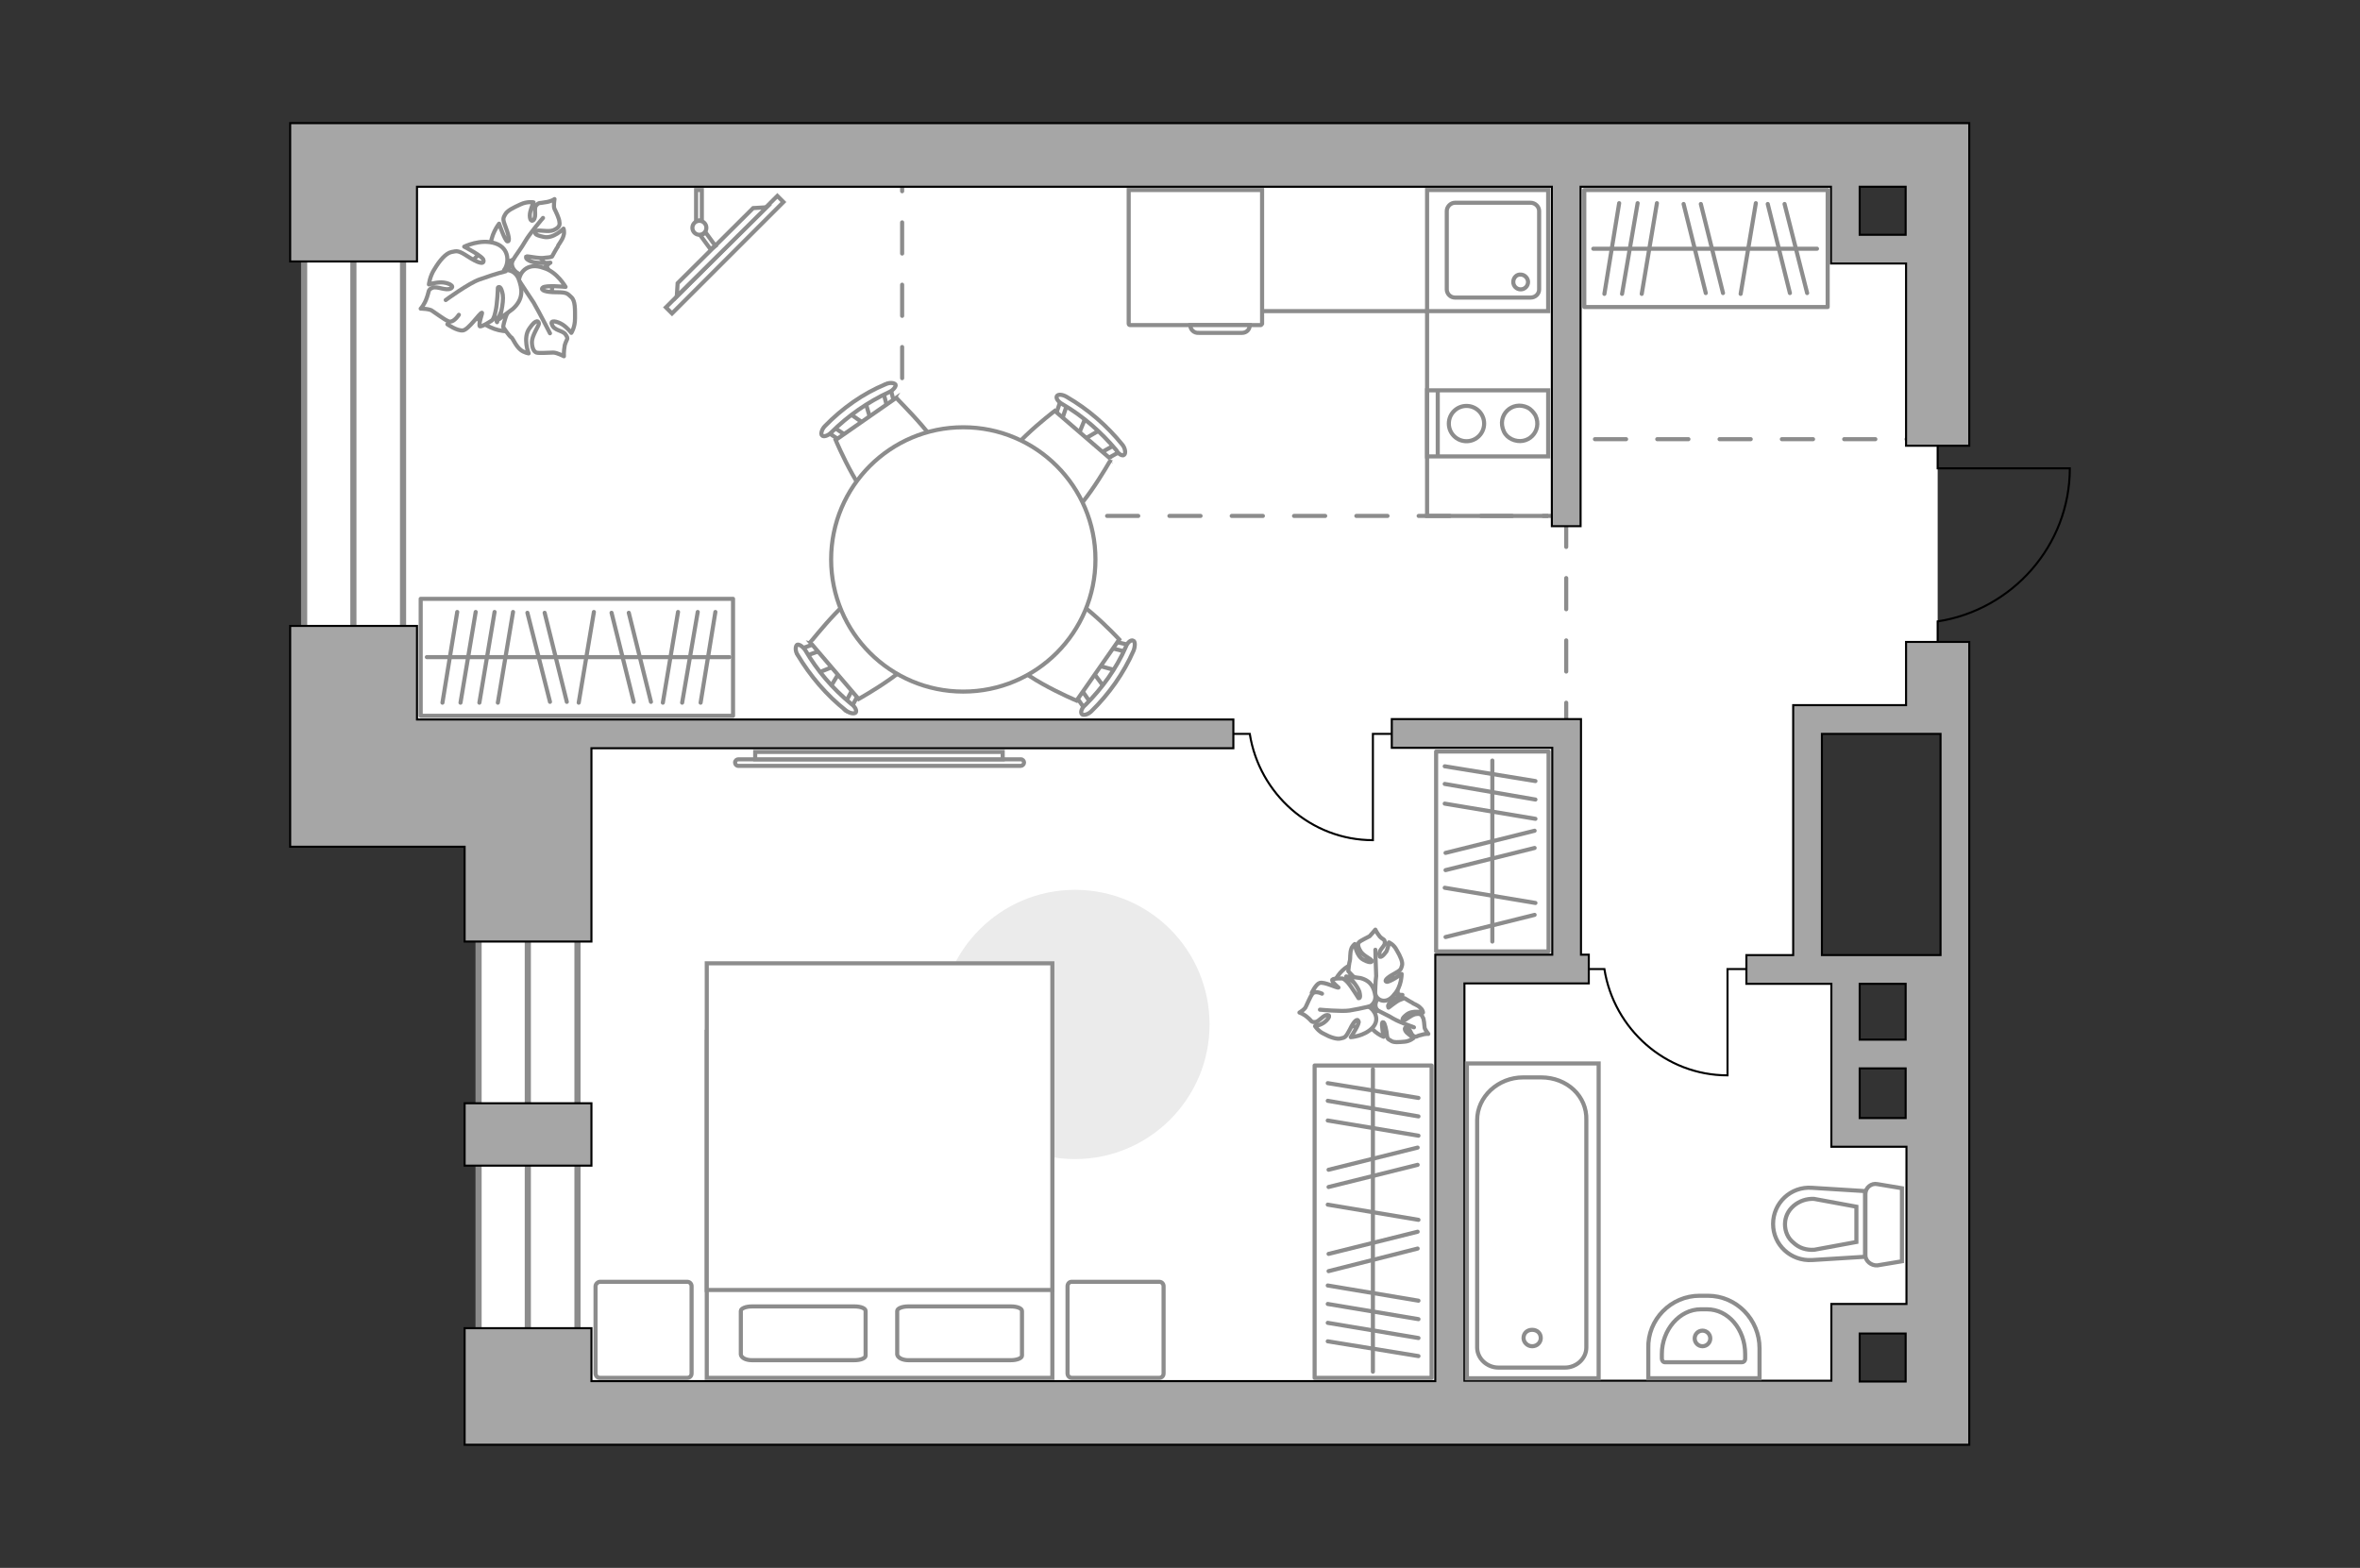 <?xml version="1.0" encoding="utf-8"?>
<!-- Generator: Adobe Illustrator 23.1.0, SVG Export Plug-In . SVG Version: 6.00 Build 0)  -->
<svg version="1.1" id="Слой_1" xmlns="http://www.w3.org/2000/svg" xmlns:xlink="http://www.w3.org/1999/xlink" x="0px" y="0px"
	 viewBox="0 0 575 382" style="enable-background:new 0 0 575 382;" xml:space="preserve">
<rect x="0" y="0" width="575" height="382" fill="#333333" stroke="none"/>
<style type="text/css">
	.st0{fill:#FFFFFF;}
	.st1{fill:#FFFFFF;stroke:#8C8C8C;stroke-width:1.5;stroke-linecap:round;stroke-miterlimit:10;}
	.st2{fill:none;stroke:#8C8C8C;stroke-width:1.5;stroke-linecap:round;stroke-miterlimit:10;}
	.st3{fill:none;stroke:#8C8C8C;stroke-linecap:round;stroke-linejoin:round;stroke-miterlimit:10;stroke-dasharray:7.591;}
	.st4{fill:#A6A6A6;stroke:#000000;stroke-width:0.5;stroke-miterlimit:10;}
	.st5{fill:none;stroke:#000000;stroke-width:0.5;stroke-miterlimit:10;}
	.st6{fill:none;stroke:#8C8C8C;stroke-miterlimit:10;}
	.st7{fill:none;stroke:#8C8C8C;stroke-miterlimit:10;}
	.st8{fill:#FFFFFF;stroke:#8C8C8C;stroke-miterlimit:10;}
	.st9{fill:#EBEBEB;}
	.st10{fill:#FFFFFF;stroke:#8C8C8C;stroke-linecap:round;stroke-linejoin:round;stroke-miterlimit:10;}
	.st11{fill:none;stroke:#8C8C8C;stroke-linecap:round;stroke-linejoin:round;stroke-miterlimit:10;}
	.st12{fill:#FFFFFF;stroke:#8C8C8C;stroke-width:1;stroke-miterlimit:10.001;}
	.st13{fill:#FFFFFF;stroke:#8C8C8C;stroke-width:1;stroke-miterlimit:9.998;}
</style>
<g id="bg">
	<polygon class="st0" points="449.6,321.3 472.1,321.3 472.1,276 449.6,276 449.6,236.3 440.3,236.3 440.3,175.3 472.1,175.3 
		472.1,60.6 449.9,60.6 449.9,38.5 86.1,38.5 86.1,189.5 128.6,189.5 128.6,343.2 449.6,343.2 	"/>
</g>
<g id="windows">
	<rect x="116.6" y="178.8" class="st1" width="24.1" height="160.7"/>
	<line class="st2" x1="128.6" y1="178.8" x2="128.6" y2="339.5"/>
	<rect x="74.1" y="38.5" class="st1" width="24.1" height="160.7"/>
	<line class="st2" x1="86.1" y1="38.5" x2="86.1" y2="199.2"/>
</g>
<g id="plan">
	<line class="st3" x1="381.6" y1="178.8" x2="381.6" y2="128.2"/>
	<line class="st3" x1="472.1" y1="107" x2="381.6" y2="107"/>
	<polyline class="st3" points="219.8,39 219.8,125.7 381.6,125.7 	"/>
	<g>
		<path class="st4" d="M446.1,45.5v18.7h18.3v44.4h15.4V30H70.7l0,0l0,0v33.7h30.9V45.5h276.5v82.7h7V45.5H446.1z M453.1,57.1V45.5
			h11.2v11.7h-11.2V57.1z"/>
		<path class="st4" d="M479.8,352V156.4h-15.4v15.4h-27.5v60.9h-11.4v7h20.7v39.7h18.3v38.3h-18.3v18.7h-89.4v-96.8h30.3v-7h-1.9
			v-57.4h-46.1v7h39.1v50.4h-28.5v103.9H144.1v-12.9h-30.9V352l0,0l0,0H479.8z M472.8,178.8v53.9h-28.9v-53.9L472.8,178.8
			L472.8,178.8z M464.3,239.7v13.6h-11.2v-13.6H464.3z M453.1,272.4v-12.1h11.2v12.1H453.1z M453.1,336.6v-11.7h11.2v11.7H453.1z"/>
		<path class="st5" d="M472.1,156.4v-5c18.2-2.8,32.2-18.5,32.2-37.3h-32.2v-5.6"/>
		<path class="st5" d="M386.9,236.1h4c2.3,14.6,14.9,25.9,30,25.9v-25.9h4.5"/>
		<path class="st5" d="M300.5,178.8h4c2.3,14.6,14.9,25.9,30,25.9v-25.9h4.5"/>
		<g>
			<g>
				<rect x="347.7" y="95.1" class="st6" width="29.5" height="16.1"/>
			</g>
			<line class="st6" x1="350.3" y1="111.2" x2="350.3" y2="95"/>
			<ellipse class="st7" cx="357.3" cy="103.2" rx="4.3" ry="4.3"/>
			<path class="st6" d="M372.2,99.3c-3.8-1.8-7.6,1.9-5.8,5.8c0.4,0.9,1.1,1.5,1.9,1.9c3.8,1.8,7.6-1.9,5.8-5.8
				C373.6,100.4,373,99.7,372.2,99.3z"/>
		</g>
		<g>
			<path id="Vector_134_2_" class="st8" d="M414.1,315.7h2c7,0,12.6,5.8,12.6,12.8v7.3h-27.1v-7.3
				C401.4,321.5,407.1,315.7,414.1,315.7z"/>
			<path id="Vector_133_2_" class="st8" d="M414.4,319h1.5c5.2,0,9.3,4.9,9.3,10.9v1.1c0,0.6-0.4,0.9-0.8,0.9h-18.7
				c-0.5,0-0.8-0.4-0.8-0.9v-1.1C404.9,324,409.2,319,414.4,319z"/>
			<circle class="st8" cx="414.8" cy="326.1" r="1.9"/>
		</g>
		<g>
			<path id="wc_2_" class="st8" d="M442,304.4"/>
			<g id="Group_26_2_">
				<path id="Vector_130_2_" class="st8" d="M454.5,305.9v-15c0-1.6,1.5-2.7,2.9-2.4l6,1v17.8l-6,1
					C455.9,308.4,454.5,307.2,454.5,305.9z"/>
				<path id="Vector_131_2_" class="st8" d="M432,298.2c0-5.1,4.3-9.2,9.5-8.8l12.9,0.8v16l-12.9,0.8
					C436.3,307.3,432,303.3,432,298.2z"/>
				<path id="Vector_132_2_" class="st8" d="M452.3,294l-10.3-1.9c-1.8-0.1-3.6,0.5-5,1.7s-2.1,2.8-2.1,4.5s0.7,3.4,2.1,4.5
					c1.4,1.3,3.1,1.8,5,1.7l10.3-1.9V294z"/>
			</g>
		</g>
		<g>
			<g>
				<rect x="347.7" y="46.3" class="st6" width="29.5" height="29.5"/>
			</g>
			<path class="st6" d="M372.9,49.4h-18.4c-1.1,0-2,1-2,2v19.1c0,1.1,0.9,2,2,2h18.4c1.2,0,2.1-0.9,2.1-2V51.4
				C375,50.4,374.1,49.4,372.9,49.4z"/>
			<path class="st6" d="M370.5,66.9c1,0,1.8,0.9,1.8,1.8c0,1-0.8,1.8-1.8,1.8s-1.8-0.8-1.8-1.8C368.7,67.6,369.6,66.8,370.5,66.9z"
				/>
		</g>
		<g>
			<rect x="357.4" y="259.1" class="st6" width="32.1" height="76.7"/>
			<path class="st6" d="M375.5,262.5h-4.4c-6.1,0-11.2,4.7-11.2,10.4v55.4c0,2.7,2.4,4.9,5.2,4.9h16.2c2.8,0,5.2-2.2,5.2-4.9v-55.4
				C386.7,267.1,381.8,262.5,375.5,262.5z"/>
			<path class="st6" d="M375.4,326c0-1.2-0.9-2-2.1-2s-2.1,0.8-2.1,2c0,1,0.9,2,2.1,2S375.4,327.1,375.4,326z"/>
		</g>
		<g>
			<rect x="113.2" y="268.8" class="st4" width="30.9" height="15.2"/>
			<polygon class="st4" points="101.6,152.5 70.7,152.5 70.7,206.3 113.2,206.3 113.2,229.4 144.1,229.4 144.1,182.3 300.5,182.3 
				300.5,175.3 101.6,175.3 			"/>
		</g>
	</g>
</g>
<g id="furniture">
	<g>
		<path id="Vector_8_2_" class="st8" d="M307.2,79.2h-31.9c-0.1,0-0.3-0.1-0.3-0.3V46.3h32.5v32.6C307.4,79.1,307.2,79.2,307.2,79.2
			z"/>
		<path id="Vector_9_2_" class="st8" d="M290,79.2h14.5c0,1.1-0.8,1.9-1.9,1.9h-10.5C290.9,81.2,290,80.3,290,79.2z"/>
	</g>
	<path id="Vector_1_" class="st9" d="M261.9,216.8c18.2,0,32.8,14.7,32.8,32.8s-14.7,32.8-32.8,32.8s-32.8-14.7-32.8-32.8
		C229,231.6,243.8,216.8,261.9,216.8z"/>
	<g>
		<rect x="386" y="46.3" class="st10" width="59.3" height="28.5"/>
		<line class="st11" x1="424.1" y1="71.6" x2="427.8" y2="49.5"/>
		<line class="st11" x1="400" y1="71.6" x2="403.7" y2="49.5"/>
		<line class="st11" x1="395.2" y1="71.6" x2="399" y2="49.5"/>
		<line class="st11" x1="390.9" y1="71.6" x2="394.5" y2="49.5"/>
		<line class="st11" x1="419.8" y1="71.4" x2="414.4" y2="49.7"/>
		<line class="st11" x1="415.6" y1="71.4" x2="410.2" y2="49.7"/>
		<line class="st11" x1="440.3" y1="71.4" x2="434.8" y2="49.7"/>
		<line class="st11" x1="436.1" y1="71.4" x2="430.7" y2="49.7"/>
		<line class="st11" x1="388.2" y1="60.6" x2="442.7" y2="60.6"/>
	</g>
	<g>
		<rect x="349.9" y="183.1" class="st10" width="27.4" height="48.7"/>
		<line class="st11" x1="363.6" y1="185.3" x2="363.6" y2="229.4"/>
		<line class="st11" x1="352" y1="216.3" x2="374.1" y2="220"/>
		<line class="st11" x1="352" y1="195.8" x2="374.1" y2="199.5"/>
		<line class="st11" x1="352" y1="191" x2="374.1" y2="194.8"/>
		<line class="st11" x1="352" y1="186.7" x2="374.1" y2="190.3"/>
		<line class="st11" x1="352.2" y1="212" x2="373.9" y2="206.6"/>
		<line class="st11" x1="352.2" y1="207.8" x2="373.9" y2="202.4"/>
		<line class="st11" x1="352.2" y1="228.3" x2="373.9" y2="222.9"/>
	</g>
	<g>
		<rect x="320.3" y="259.6" class="st10" width="28.5" height="76.1"/>
		<line class="st11" x1="323.5" y1="322.3" x2="345.6" y2="326"/>
		<line class="st11" x1="323.5" y1="326.8" x2="345.6" y2="330.4"/>
		<line class="st11" x1="323.5" y1="293.5" x2="345.6" y2="297.2"/>
		<line class="st11" x1="323.5" y1="317.7" x2="345.6" y2="321.4"/>
		<line class="st11" x1="323.5" y1="313.2" x2="345.6" y2="316.9"/>
		<line class="st11" x1="323.5" y1="273" x2="345.6" y2="276.7"/>
		<line class="st11" x1="323.5" y1="268.2" x2="345.6" y2="272"/>
		<line class="st11" x1="323.5" y1="263.9" x2="345.6" y2="267.5"/>
		<line class="st11" x1="323.7" y1="289.2" x2="345.4" y2="283.8"/>
		<line class="st11" x1="323.7" y1="285" x2="345.4" y2="279.6"/>
		<line class="st11" x1="323.7" y1="309.7" x2="345.4" y2="304.2"/>
		<line class="st11" x1="323.7" y1="305.5" x2="345.4" y2="300.1"/>
		<line class="st11" x1="334.5" y1="260.5" x2="334.5" y2="334.2"/>
	</g>
	<g>
		<rect x="102.5" y="145.9" class="st10" width="76.1" height="28.5"/>
		<line class="st11" x1="115.9" y1="149.1" x2="112.2" y2="171.2"/>
		<line class="st11" x1="111.4" y1="149.1" x2="107.8" y2="171.2"/>
		<line class="st11" x1="144.7" y1="149.1" x2="141" y2="171.2"/>
		<line class="st11" x1="120.5" y1="149.1" x2="116.8" y2="171.2"/>
		<line class="st11" x1="125" y1="149.1" x2="121.3" y2="171.2"/>
		<line class="st11" x1="165.2" y1="149.1" x2="161.5" y2="171.2"/>
		<line class="st11" x1="170" y1="149.1" x2="166.2" y2="171.2"/>
		<line class="st11" x1="174.3" y1="149.1" x2="170.7" y2="171.2"/>
		<line class="st11" x1="149" y1="149.3" x2="154.4" y2="171"/>
		<line class="st11" x1="153.2" y1="149.3" x2="158.6" y2="171"/>
		<line class="st11" x1="128.5" y1="149.3" x2="134" y2="171"/>
		<line class="st11" x1="132.7" y1="149.3" x2="138.1" y2="171"/>
		<line class="st11" x1="177.7" y1="160.1" x2="104" y2="160.1"/>
	</g>
	<g>
		<g id="Group_2_8_">
			<g id="Group_3_8_">
				<path id="Vector_10_8_" class="st8" d="M264.5,101.7l-2,4.9l1,0.8l4.6-2.7L264.5,101.7z"/>
			</g>
			<g id="Group_4_8_">
				<path id="Vector_11_8_" class="st8" d="M257.8,102.3c0.5,0.3,0.9,0.2,1-0.2l1.4-4.2c0.1-0.3-0.1-0.8-0.6-1.1s-0.9-0.2-1,0.2
					l-1.4,4.2c-0.1,0.2-0.1,0.7,0.3,0.9C257.5,102.3,257.6,102.3,257.8,102.3z"/>
			</g>
			<g id="Group_5_8_">
				<path id="Vector_12_8_" class="st8" d="M269.5,111.9l3.8-2.1c0.3-0.3,0.4-0.7,0-1.1s-0.9-0.6-1.3-0.5l-3.8,2.1
					c-0.3,0.3-0.4,0.7,0,1.1c0.1,0,0.1,0,0.2,0.1C268.8,111.9,269.4,112,269.5,111.9z"/>
			</g>
			<path id="Vector_13_8_" class="st8" d="M270.7,111.9L257,100.1c0,0-14.2,10.7-13.8,16c0.4,4.6,9.2,12.1,13.7,11.8
				C262.1,127.5,270.7,111.8,270.7,111.9z"/>
			<path id="Vector_14_8_" class="st8" d="M273.9,110.8c0.4-0.3,0.3-1.5-0.4-2.4c-3.8-4.7-8.4-8.7-13.6-11.7c-1-0.6-2.1-0.7-2.4-0.2
				s0.3,1.4,1.4,2c5,2.9,9.4,6.8,13.1,11.2C272.5,110.7,273.6,111.2,273.9,110.8z"/>
		</g>
		<g id="Group_2_5_">
			<g id="Group_3_5_">
				<path id="Vector_10_5_" class="st8" d="M202.2,167.6l2.8-4.6l-0.9-1l-5,2L202.2,167.6z"/>
			</g>
			<g id="Group_4_5_">
				<path id="Vector_11_5_" class="st8" d="M208.8,167.9c-0.5-0.3-0.9-0.3-1.1,0.1l-2.1,3.9c-0.2,0.3-0.1,0.8,0.4,1.2
					c0.5,0.3,0.9,0.3,1.1-0.1l2.1-3.9c0.1-0.3,0.1-0.7-0.2-1C208.9,168,208.9,167.9,208.8,167.9z"/>
			</g>
			<g id="Group_5_5_">
				<path id="Vector_12_5_" class="st8" d="M198.7,156.8l-4.2,1.5c-0.4,0.2-0.5,0.6-0.2,1.1s0.8,0.8,1.2,0.7l4.2-1.5
					c0.4-0.2,0.5-0.6,0.2-1.1c-0.1-0.1-0.1-0.1-0.2-0.2C199.3,156.8,199,156.7,198.7,156.8z"/>
			</g>
			<path id="Vector_13_5_" class="st8" d="M197.4,156.5l11.8,13.8c0,0,15.6-8.6,16.1-13.9c0.2-4.5-7.4-13.4-11.9-13.7
				C208.2,142.4,197.6,156.5,197.4,156.5z"/>
			<path id="Vector_14_5_" class="st8" d="M194.2,157.1c-0.4,0.3-0.5,1.5,0.1,2.4c3.1,5.2,7.1,9.9,11.8,13.6c0.9,0.7,2,0.9,2.4,0.5
				c0.3-0.4-0.1-1.4-1.1-2.1c-4.5-3.7-8.3-8.1-11.2-13.1C195.5,157.4,194.6,156.9,194.2,157.1z"/>
		</g>
		<g id="Group_2_4_">
			<g id="Group_3_4_">
				<path id="Vector_10_4_" class="st8" d="M271.8,163.3l-5.2-1.4l-0.8,1.2l3.2,4.3L271.8,163.3z"/>
			</g>
			<g id="Group_4_4_">
				<path id="Vector_11_4_" class="st8" d="M270.5,156.9c-0.3,0.5-0.1,0.9,0.3,1l4.3,1.1c0.3,0.1,0.7-0.2,1-0.7s0.1-0.9-0.3-1
					l-4.3-1c-0.3-0.1-0.7,0-1,0.4C270.5,156.7,270.4,156.8,270.5,156.9z"/>
			</g>
			<g id="Group_5_4_">
				<path id="Vector_12_4_" class="st8" d="M262.2,169.7l2.5,3.6c0.2,0.3,0.7,0.3,1-0.1c0.5-0.4,0.6-1,0.4-1.4l-2.5-3.6
					c-0.2-0.3-0.7-0.3-1,0.1c0,0.1-0.1,0.1-0.1,0.2C262.1,168.8,262,169.3,262.2,169.7z"/>
			</g>
			<path id="Vector_13_4_" class="st8" d="M262.3,170.7l10.4-14.9c0,0-12.1-13.1-17.4-12.2c-4.4,0.9-11.2,10.4-10.4,14.9
				C245.8,163.8,262.3,170.7,262.3,170.7z"/>
			<path id="Vector_14_4_" class="st8" d="M263.6,174c0.3,0.4,1.5,0.1,2.3-0.7c4.3-4.2,7.9-9.3,10.3-14.8c0.4-1.1,0.4-2.3-0.1-2.4
				c-0.5-0.3-1.4,0.4-1.8,1.5c-2.3,5.3-5.8,10.1-9.8,14.1C263.5,172.5,263.2,173.6,263.6,174z"/>
		</g>
		<g id="Group_2_3_">
			<g id="Group_3_3_">
				<path id="Vector_10_3_" class="st8" d="M206.8,100.6l4.4,3.1l1.1-0.8l-1.5-5.1L206.8,100.6z"/>
			</g>
			<g id="Group_4_3_">
				<path id="Vector_11_3_" class="st8" d="M205.9,107.1c0.5-0.4,0.5-0.8,0.1-1.1l-3.6-2.4c-0.2-0.2-0.8-0.1-1.1,0.3
					c-0.5,0.4-0.5,0.8-0.1,1.1l3.6,2.4c0.2,0.2,0.7,0.2,1-0.1C205.9,107.3,205.9,107.2,205.9,107.1z"/>
			</g>
			<g id="Group_5_3_">
				<path id="Vector_12_3_" class="st8" d="M217.9,98.3l-1.1-4.3c-0.2-0.4-0.5-0.6-1.1-0.3c-0.5,0.1-0.8,0.6-0.7,1l1.1,4.3
					c0.2,0.4,0.5,0.6,1.1,0.3c0.1-0.1,0.1-0.1,0.2-0.2C217.9,98.9,218,98.5,217.9,98.3z"/>
			</g>
			<path id="Vector_13_3_" class="st8" d="M218.4,96.9l-14.8,10.3c0,0,6.9,16.5,12.1,17.5c4.4,0.8,14-5.9,14.8-10.3
				C231.4,109.2,218.3,97.2,218.4,96.9z"/>
			<path id="Vector_14_3_" class="st8" d="M218.2,93.7c-0.3-0.4-1.3-0.6-2.4-0.1c-5.6,2.3-10.6,5.9-14.8,10.2
				c-0.8,0.8-1.1,2-0.7,2.3c0.3,0.4,1.4,0.1,2.2-0.7c4.1-4.1,9-7.5,14.2-9.9C217.6,95.1,218.4,94.1,218.2,93.7z"/>
		</g>
		<g>
			<ellipse class="st12" cx="234.7" cy="136.3" rx="32.2" ry="32.2"/>
		</g>
	</g>
	<g>
		<path class="st8" d="M248.7,185c0.5,0,0.8,0.4,0.8,0.8c0,0.4-0.4,0.8-0.8,0.8h-68.8c-0.5,0-0.8-0.4-0.8-0.8c0-0.5,0.4-0.8,0.8-0.8
			H248.7z"/>
		<rect x="184" y="183.2" class="st8" width="60.3" height="1.8"/>
	</g>
	<g>
		<path id="Vector_60_2_" class="st8" d="M114.1,65.6c-2.6,5.5,0,11.7,5.3,14.1c5.5,2.6,11.6,0,14.1-5.3c2.6-5.5,0-11.6-5.3-14.1
			C122.6,57.9,116.3,60.2,114.1,65.6z"/>
		<path class="st10" d="M119.6,60.4c-0.3-3,2-5.9,2-5.9s1.4,4.1,2,4.3s0.5-1.1-0.3-3.2s-0.8-2.3-0.3-3.2c0.5-1.1,2.1-1.8,3.8-2.6
			s3.2-0.5,3.2-0.5s-0.5,1.1-0.8,2.3s0,2.7,0.8,2c0.8-0.9,0-2.7,0.6-3.5c0.8-0.9,0.8-0.5,2.1-0.8c1.7-0.2,2.4-0.8,2.4-0.8
			s-0.3,1.8,0,2.4s1.2,2.4,1.2,3.2c0.2,0.9-0.3,1.5-1.5,2s-3.7-0.2-4.1,0.2s-0.8,0.9,1.7,1.4c2.4,0.6,4.9-2,4.9-2s0.3,0.8,0,1.7
			c-0.3,1.2-1.4,2.3-1.4,2.7c-0.2,0.2-1.4,2.4-1.4,2.4s-0.2,0.2-1.7,0.3c-1.4,0.3-4.4-0.5-4.6-0.3c0,0.2-0.3,0.6,1.2,1.2
			s4.7,0.3,4.7,0.3s-0.2,0-2.4,2.1c-2.3,2.1-4.3,1.4-5.9,0.2c-1.7-1.4-0.9-3-0.9-3C123.4,64.1,120.5,63.8,119.6,60.4z"/>
		<path class="st11" d="M123.4,68.2c0.2-1.7,0.6-3.5,1.5-4.7c0.6-1.1,2.3-3.3,3-4.6c1.2-2.1,4.4-5.8,4.4-5.8"/>
		<path class="st10" d="M132.5,65.3c3.2,0.9,5.3,4.6,5.3,4.6s-5-0.5-5.6,0.2c-0.6,0.6,0.8,1.1,3.3,1.1c2.7,0,2.7,0.3,3.7,1.2
			s0.9,3,0.9,5.2s-0.9,3.5-0.9,3.5s-0.9-1.2-2.1-2c-1.4-0.9-3.2-1.2-2.6,0c0.5,1.5,2.7,1.4,3.3,2.4c0.8,1.2,0.3,0.9-0.2,2.6
			c-0.3,1.7-0.2,2.7-0.2,2.7s-1.7-0.9-2.6-0.9s-3.5,0.2-4.1,0s-1.1-1.1-1.1-2.6s1.7-4,1.7-4.4c0-0.6-0.6-1.4-2.3,1.1
			c-1.7,2.3-0.2,6.1-0.2,6.1s-1.2-0.2-2-0.9c-1.1-0.9-1.8-2.6-2.1-2.9c-0.6-0.3-2.1-2.6-2.1-2.6s0-0.5,0.5-2.1
			c0.5-1.8,2.6-4.7,2.6-4.9c0,0-0.8-0.6-2,0.8c-1.5,1.5-2.6,5-2.6,5s-0.2-0.2-1.1-3.5s0.6-5.2,2.7-6.4c2.3-1.2,3.7,0.3,3.7,0.3
			C126.3,66.7,128.3,63.7,132.5,65.3z"/>
		<path class="st11" d="M122.2,64.6c1.7,0.8,3.2,2.3,4.3,3.8c0.8,1.2,2.6,4,3.5,5.3c1.4,2.4,4,7.5,4,7.5"/>
		<g>
			<path class="st10" d="M109,79c0,0,2.4,1.7,3.8,1.5s4.1-4.3,4.6-4.3c0.3-0.2-0.9,2.7-0.5,3.3c0.5,0.2,2.9-1.4,2.9-1.4
				s0.5-0.2,0.9-2.1c0.5-2,0.6-5.8,0.6-5.9c0.2-0.3,0.8-0.5,1.2,1.7c0.3,2-0.8,5.9-0.8,5.9s0.2-0.2,3.2-2.4c2.7-2.4,2.4-4.9,1.4-7.5
				c-1.1-2.4-3.5-2-3.5-2c1.2-1.5,1.5-5.3-2.1-6.5s-7.6,0.8-7.6,0.8s4.7,2.4,4.7,3.3c0.2,1.2-1.5,0.6-3.8-0.9s-2.6-1.4-4-1.1
				s-2.9,2.1-4.1,4.1c-1.2,1.8-1.4,3.8-1.4,3.8s1.4-0.5,3-0.5s3.5,0.9,2.3,1.5s-3.2-0.6-4.4-0.2c-1.2,0.5-0.8,0.8-1.4,2.4
				c-0.6,1.8-1.5,2.7-1.5,2.7s2.3,0,2.9,0.6c0.8,0.5,2.9,2.1,3.7,2.4c0.8,0.5,1.8-0.2,2.7-1.5"/>
			<path class="st11" d="M123.2,66.1c-2.1,0.5-4.7,1.4-6.4,2c-2.6,0.9-8.2,5-8.2,5"/>
		</g>
	</g>
	<g>
		<path id="Vector_60_1_" class="st8" d="M339,247.1c2.6-3.7,1.9-8.6-1.8-11.2c-3.7-2.6-8.6-1.9-11.2,1.8c-2.6,3.6-1.9,8.6,1.8,11.2
			C331.3,251.7,336.3,250.9,339,247.1z"/>
		<path class="st10" d="M335.8,246.3c0,0-1.1-0.8-0.5-2.3c0.6-1.3,1.6-2.6,3.9-2c2.3,0.5,2.5,0.4,2.5,0.4s-2.2,1-3,1.8
			c-0.8,0.9-0.4,1.2-0.4,1.3c0.1,0,1.8-1.5,2.8-1.9s1.1-0.4,1.1-0.4s1.6,1,1.9,1.1c0.2,0.3,1.3,0.5,2,1.3c0.6,0.5,0.6,1.1,0.6,1.1
			s-2.5-0.7-4,0.5c-1.4,1.1-1,1.4-0.6,1.4c0.4-0.1,1.6-1.2,2.7-1.5c1-0.2,1.6,0,1.8,0.7c0.4,0.4,0.4,2,0.5,2.6
			c0.1,0.5,0.9,1.5,0.9,1.5s-0.7-0.1-1.9,0.3c-1,0.2-0.9,0.6-1.7,0.2c-0.7-0.4-0.8-1.8-1.6-2.1c-0.9-0.1-0.5,1,0.2,1.5
			c0.7,0.6,1.4,1.1,1.4,1.1s-0.9,0.8-2.2,0.9c-1.3,0.1-2.7,0.3-3.4-0.3c-0.8-0.4-0.8-0.5-1-2.2c-0.3-1.6-0.6-2.5-1-2.2
			c-0.3,0.4,0.3,3.5,0.3,3.5s-2.6-1-3.5-3.1C332.8,247.7,334.4,246.4,335.8,246.3z"/>
		<path class="st11" d="M344.5,250.3c0,0-3.4-1.2-5-2.1c-0.9-0.6-2.9-1.5-3.6-1.9c-1.1-0.5-2.1-1.5-2.7-2.6"/>
		<path class="st10" d="M335.1,242.2c0,0-0.3,1.6-2.3,1.6c-1.9,0-3.5-0.7-4.1-3.2c-0.7-2.6-0.7-2.7-0.7-2.7s1.9,1.8,3.6,2.3
			c1.3,0.5,1.5-0.2,1.5-0.2c-0.1-0.1-2.5-1.2-3.5-2.2c-0.9-0.9-1.1-1.2-1.1-1.2s0.2-2.1,0.4-2.6c0.1-0.3,0-1.8,0.3-2.7
			c0.2-0.8,0.9-1.3,0.9-1.3s0.3,3,2.2,3.9c1.9,1,2.2,0.3,1.8,0c-0.2-0.3-2.2-1.2-2.7-2.3c-0.6-1-0.6-1.7-0.3-2
			c0.3-0.4,2.1-1.2,2.6-1.5c0.4-0.4,1.4-1.6,1.4-1.6s0.3,0.7,1.1,1.7c0.9,0.9,1.2,0.5,1.2,1.6c-0.1,0.9-1.6,1.7-1.3,2.9
			c0,1,1,0.1,1.7-0.9c0.5-1.1,0.6-2.2,0.6-2.2s1.2,0.5,1.9,1.9c0.9,1.5,1.5,2.9,1.3,3.7c-0.3,1-0.2,1.1-2,2.1
			c-1.7,0.9-2.4,1.7-1.8,1.9c0.7,0.2,3.7-1.9,3.7-1.9s0,3.1-1.8,5C337.8,244.9,335.4,243.7,335.1,242.2z"/>
		<path class="st11" d="M335.1,231.4c0,0,0.1,4.2,0.2,6.4c-0.2,1.2-0.2,3.7-0.3,4.8c-0.1,1.3-0.6,3-1.4,4"/>
		<g>
			<path class="st10" d="M322.1,242.1c-1.1-0.5-2-0.5-2.4,0.1c-0.4,0.5-1.2,2.4-1.5,3c-0.2,0.7-1.6,1.5-1.6,1.5s1,0.3,2,1.2
				c1,0.8,0.8,1.2,1.9,1.1c1-0.2,1.9-1.7,2.9-1.7s0.1,1.2-0.9,1.9c-1.1,0.7-2.1,0.8-2.1,0.8s0.8,1.3,2.2,1.9
				c1.4,0.8,3.2,1.4,4.1,1.1c1-0.2,1.2-0.3,2.2-2.2c0.9-1.9,1.8-2.8,2.1-2c0.4,0.5-1.9,3.9-1.9,3.9s3.3-0.2,5.3-2.3s0.3-4.5-0.9-5.1
				c0,0,1.7-0.6,1.6-2.6c-0.3-2-1-3.7-3.6-4.4c-2.9-0.4-2.9-0.4-2.9-0.4s2.1,2.2,2.6,3.7c0.4,1.6,0,1.6-0.2,1.6
				c-0.1-0.1-1.5-2.5-2.6-3.8c-1-1.1-1.4-1-1.4-1s-2.1-0.1-2.4,0.3c-0.2,0.6,1.8,2.1,1.5,1.9c-0.3,0.2-3.5-1.5-4.6-1.1
				c-0.9,0.3-1.9,2.4-1.9,2.4"/>
			<path class="st11" d="M321.6,246c0,0,5.3,0.5,7.2,0.2c1.2-0.2,3.3-0.6,4.9-1"/>
		</g>
	</g>
	<line class="st6" x1="347.7" y1="75.8" x2="307.5" y2="75.8"/>
	<g>
		<g>
			<path id="Vector_98_2_" class="st8" d="M256.4,251.4v84.3h-84.2v-84.3L256.4,251.4L256.4,251.4z"/>
			<path id="Vector_99_2_" class="st8" d="M172.2,234.7v68.9v10.7h10h74.2v-79.6L172.2,234.7L172.2,234.7z"/>
			<path id="Vector_100_2_" class="st11" d="M218.6,330v-10.6c0-0.6,1.2-1.1,2.7-1.1h25c1.6,0,2.7,0.5,2.7,1.1v10.9
				c0,0.6-1.2,1.1-2.7,1.1h-25C219.9,331.4,218.7,330.8,218.6,330z"/>
			<path id="Vector_101_2_" class="st11" d="M180.5,330v-10.6c0-0.6,1.2-1.1,2.7-1.1h25c1.6,0,2.7,0.5,2.7,1.1v10.9
				c0,0.6-1.2,1.1-2.7,1.1h-25C181.7,331.4,180.6,330.8,180.5,330z"/>
		</g>
		<g>
			<path id="Vector_5_2_" class="st10" d="M146.2,312.3h21.2c0.7,0,1.1,0.5,1.1,1.1v21.2c0,0.7-0.5,1.1-1.1,1.1h-21.2
				c-0.7,0-1.1-0.5-1.1-1.1v-21.2C145.1,312.8,145.7,312.3,146.2,312.3z"/>
			<path id="Vector_5_1_" class="st10" d="M261.1,312.3h21.3c0.7,0,1.1,0.5,1.1,1.1v21.2c0,0.7-0.5,1.1-1.1,1.1h-21.2
				c-0.7,0-1.1-0.5-1.1-1.1v-21.2C260.1,312.8,260.5,312.3,261.1,312.3z"/>
		</g>
	</g>
	<polyline class="st6" points="377.2,125.7 347.7,125.7 347.7,75.8 	"/>
	<g>
		
			<rect x="157.4" y="61" transform="matrix(0.707 -0.707 0.707 0.707 7.839 143.039)" class="st13" width="38.4" height="2.1"/>
		<polygon class="st8" points="164.9,72.2 186.8,50.5 183.5,50.7 165.1,69 		"/>
		<g>
			<path class="st8" d="M171,53.7v-7.4h-1.4v7.6c0.2-0.1,0.6-0.2,0.8-0.2S170.9,53.7,171,53.7z"/>
			<path class="st8" d="M173.1,60.7l1.2-0.8l-2.4-3.3c-0.2,0.3-0.8,0.6-1.3,0.7L173.1,60.7z"/>
		</g>
		<circle class="st8" cx="170.4" cy="55.5" r="1.7"/>
	</g>
</g>
<g id="points">
	<path id="g1" class="st11" d="M424.7,90.1"/>
	<path id="h1" class="st11" d="M424.7,142.7"/>
	<path id="s1" class="st11" d="M415.6,279.7"/>
	<path id="k1" class="st11" d="M308.7,101.7"/>
	<path id="r1" class="st11" d="M199.1,209.3"/>
	<path id="r2" class="st11" d="M320.3,149.1"/>
</g>
</svg>

